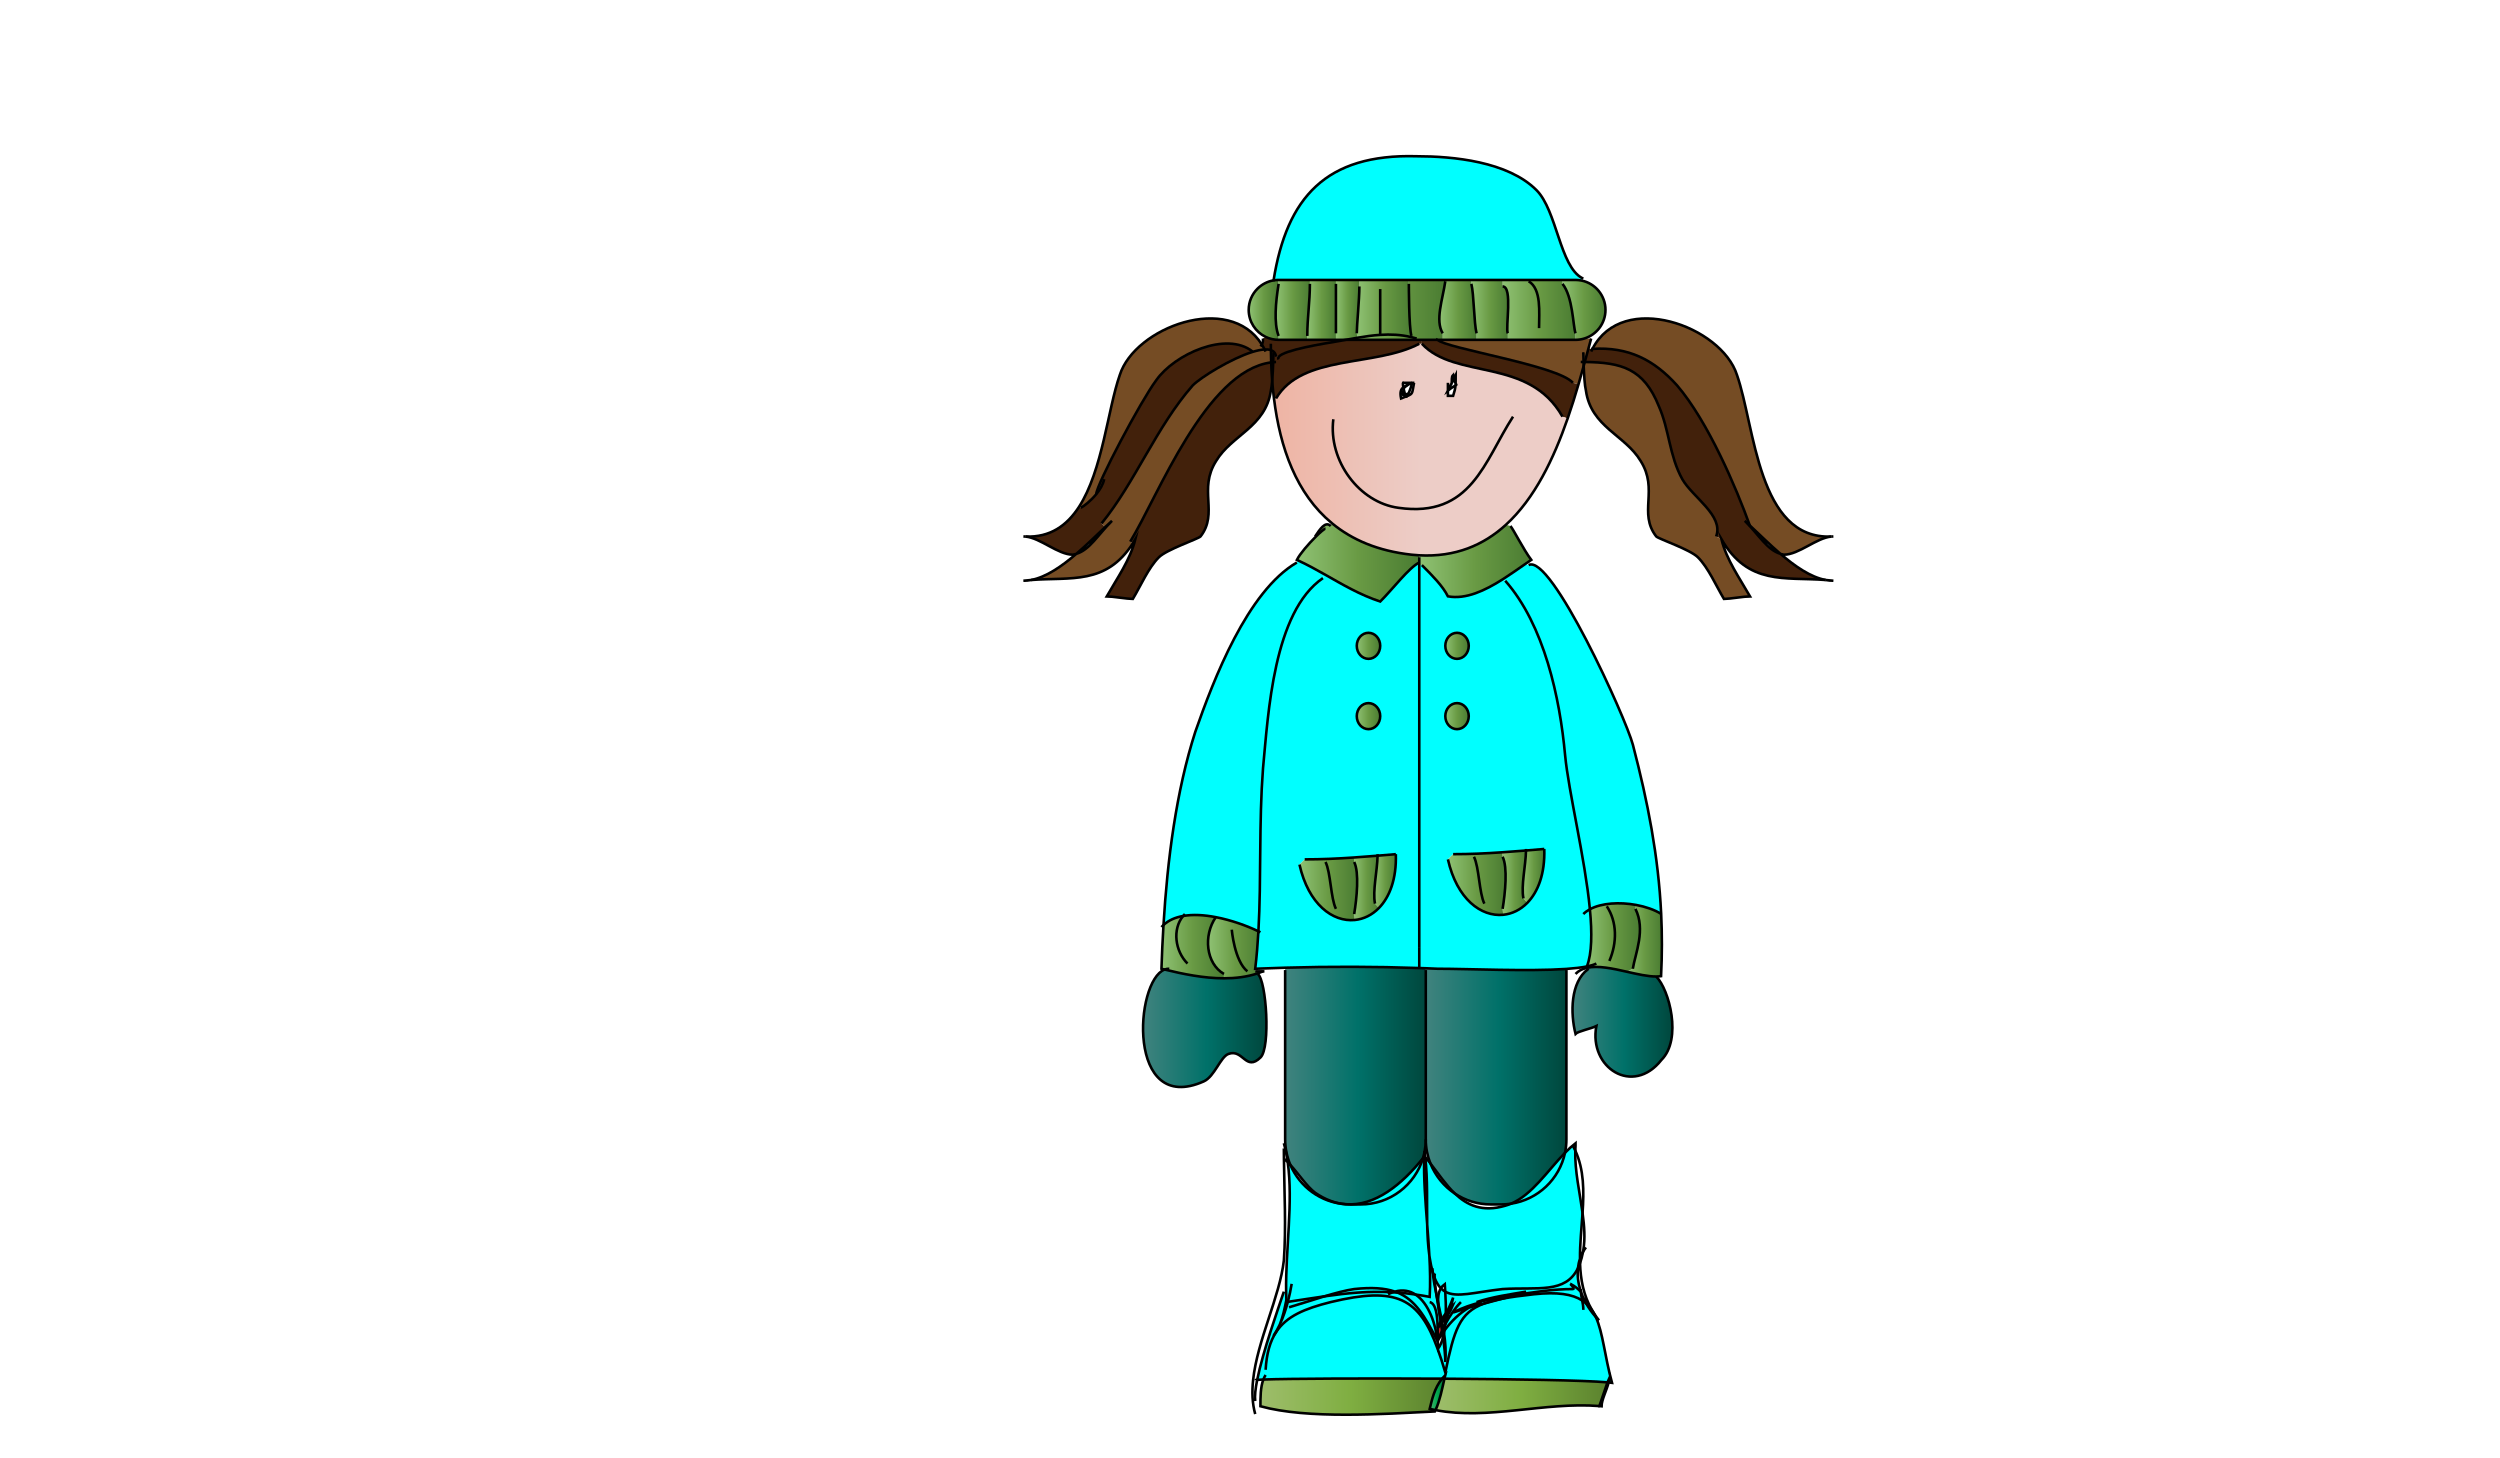 <?xml version="1.0"?>
<!-- Generator: Adobe Illustrator 16.0.0, SVG Export Plug-In . SVG Version: 6.00 Build 0)  -->
<svg
    xmlns="http://www.w3.org/2000/svg"
    xmlns:xlink="http://www.w3.org/1999/xlink"
    xmlns:svg="http://www.w3.org/2000/svg"
    xmlns:inkscape="http://www.inkscape.org/namespaces/inkscape"
    xmlns:sodipodi="http://sodipodi.sourceforge.net/DTD/sodipodi-0.dtd"
    xmlns:ns1="http://sozi.baierouge.fr"
    xmlns:dc="http://purl.org/dc/elements/1.1/"
    xmlns:cc="http://web.resource.org/cc/"
    xmlns:rdf="http://www.w3.org/1999/02/22-rdf-syntax-ns#"
    version="1.1"
    id="Layer_1"
    x="0px"
    y="0px"
    viewBox="0 0 960 560"
    enable-background="new 0 0 960 560"
    xml:space="preserve"
  >
<g
    >
	<g
      >
		<path
          d="M-87,195.5c1.935,0,1.935-3,0-3S-88.935,195.5-87,195.5L-87,195.5z"
      />
	</g
    >
</g
  >
<g
    >
	<g
        id="XMLID_1_"
      >
		<g
        >
			<linearGradient
            id="SVGID_1_"
            gradientUnits="userSpaceOnUse"
            x1="553.96"
            y1="506.21"
            x2="555.18"
            y2="506.21"
          >
				<stop
              offset="0.011"
              style="stop-color:#F5E19A"
          />
				<stop
              offset="0.511"
              style="stop-color:#ECC91A"
          />
				<stop
              offset="1"
              style="stop-color:#BF9D17"
          />
			</linearGradient
        >
			<path
            fill="url(#SVGID_1_)"
            d="M555.18,504.77c-0.01,0.45-0.02,0.9-0.04,1.351c-0.37,0.5-0.76,1-1.18,1.53     C554.32,506.68,554.74,505.73,555.18,504.77z"
        />
			<path
            fill="#754C24"
            d="M667,144c6.94,19.82,7.98,63.22,36.24,62.04c-5.82,0.53-12.49,6.96-18.24,6.96     c-0.45-0.07-0.88-0.18-1.29-0.31c-4.26-3.66-8.28-7.68-11.8-10.94c-5.04-14.06-15.98-39.83-27.91-53.75     c-8.89-9.88-18.75-14.88-32.49-14.03C623.13,111.41,661.09,125.28,667,144z"
        />
			<path
            fill="#42210B"
            d="M611.51,133.97c13.74-0.85,23.601,4.15,32.49,14.03c11.93,13.92,22.87,39.69,27.91,53.75     c-0.65-0.62-1.29-1.2-1.91-1.75c5.55,5.55,8.54,11.11,13.71,12.69c5.55,4.77,11.53,8.93,17.36,10.03     C685.28,221.5,671.36,224.9,661,207l-2-1c3-8-9-15-13-22c-5-9-5-19-9-28c-5.79-14.48-14.37-16.84-28.45-16.99     c0.5-1.8,0.97-3.56,1.44-5.28L611,134C611.17,133.99,611.34,133.98,611.51,133.97z"
        />
			<path
            fill="#754C24"
            d="M672,229c-2,0-8,1-10,1c-3-5-6-12-10-16c-3-3-15-7-16-8c-7-9,1-18-6-29c-6-10-19-13-21-27     c-0.48-1.91-0.73-6.08-0.86-9.49c0.141-0.5,0.28-1,0.41-1.5c14.08,0.15,22.66,2.51,28.45,16.99c4,9,4,19,9,28c4,7,16,14,13,22     l2,1C663,215,668,222,672,229z"
        />
			<linearGradient
            id="SVGID_2_"
            gradientUnits="userSpaceOnUse"
            x1="603.848"
            y1="392.358"
            x2="642.202"
            y2="392.358"
          >
				<stop
              offset="0"
              style="stop-color:#41837E"
          />
				<stop
              offset="0.517"
              style="stop-color:#007169"
          />
				<stop
              offset="1"
              style="stop-color:#00473D"
          />
			</linearGradient
        >
			<path
            fill="url(#SVGID_2_)"
            d="M609.85,372.12l-0.39-0.49c4.26-0.93,9.83,0.29,15.22,1.51c4.09,0.931,8.09,1.851,11.32,1.841V375     c5,5,10,24,2,32c-11,14-28,3-25-13c-2,1-7,2-8,3C603.01,389.06,603,377.17,609.85,372.12z"
        />
			<linearGradient
            id="SVGID_3_"
            gradientUnits="userSpaceOnUse"
            x1="624.68"
            y1="361.235"
            x2="638.166"
            y2="361.235"
          >
				<stop
              offset="0"
              style="stop-color:#8FC274"
          />
				<stop
              offset="0.5"
              style="stop-color:#699A44"
          />
				<stop
              offset="1"
              style="stop-color:#4A7C32"
          />
			</linearGradient
        >
			<path
            fill="url(#SVGID_3_)"
            d="M637.89,350.93c0.37,7.761,0.38,15.69-0.04,23.92c-0.58,0.091-1.199,0.131-1.85,0.131     c-3.23,0.01-7.23-0.91-11.32-1.841L627,372c1-6,5-15,1-23l0.23-1.51C631.87,348.15,635.29,349.34,637.89,350.93z"
        />
			<path
            fill="#00FFFF"
            d="M637.89,350.93c-2.6-1.59-6.02-2.779-9.659-3.439c-6.28-1.15-13.2-0.771-17.711,1.67     c-1.88-19.69-8.18-45.061-9.52-59.16c-2-22-8-50-23-67l-1.03-0.5c3.04-1.93,5.96-4.01,8.66-5.88L587,217     c8.52-4.69,37.35,58.74,40.03,69C632.78,308.02,636.83,328.76,637.89,350.93z"
        />
			<linearGradient
            id="SVGID_4_"
            gradientUnits="userSpaceOnUse"
            x1="609.13"
            y1="360.004"
            x2="629.743"
            y2="360.004"
          >
				<stop
              offset="0"
              style="stop-color:#8FC274"
          />
				<stop
              offset="0.5"
              style="stop-color:#699A44"
          />
				<stop
              offset="1"
              style="stop-color:#4A7C32"
          />
			</linearGradient
        >
			<path
            fill="url(#SVGID_4_)"
            d="M609.37,371.12c1.939-5,2.02-12.87,1.149-21.96c4.511-2.44,11.431-2.82,17.711-1.67L628,349     c4,8,0,17-1,23l-2.32,1.14c-5.39-1.22-10.96-2.439-15.22-1.51c-0.11,0.021-0.22,0.05-0.33,0.08     C609.21,371.52,609.29,371.32,609.37,371.12z"
        />
			<path
            fill="#00FFFF"
            d="M607.57,499.39c0.54,0.341,1.04,0.721,1.51,1.13c1.02,1.82,2.26,3.57,3.7,5.181     c2.779,6.109,3.39,14.93,6.22,25.3c-0.36-0.05-0.79-0.1-1.28-0.14c0.181-0.67,0.28-1.301,0.28-1.86     c-0.18,0.37-0.44,1.02-0.73,1.82c-9-0.79-35.46-1.23-62.609-1.4c0.12-0.49,0.229-0.97,0.34-1.42v-1     c3.4-16.31,5.41-22.92,14.82-26.42c2.34-0.62,4.689-1.24,7.02-1.87c3.37-0.65,7.37-1.18,12.16-1.71     C598.08,496.03,603.79,496.95,607.57,499.39z"
        />
			<linearGradient
            id="SVGID_5_"
            gradientUnits="userSpaceOnUse"
            x1="551.24"
            y1="536.045"
            x2="617.269"
            y2="536.045"
          >
				<stop
              offset="0.011"
              style="stop-color:#9DBD6A"
          />
				<stop
              offset="0.5"
              style="stop-color:#7FAE41"
          />
				<stop
              offset="1"
              style="stop-color:#5B822E"
          />
			</linearGradient
        >
			<path
            fill="url(#SVGID_5_)"
            d="M617.27,530.82c-1.1,3.01-2.72,8.21-3.149,9.109c-20.95-1.66-42.771,5.46-62.88,1.551     c1.63-3.511,2.569-8.341,3.42-12.061C581.81,529.59,608.27,530.03,617.27,530.82z"
        />
			<linearGradient
            id="SVGID_6_"
            gradientUnits="userSpaceOnUse"
            x1="600"
            y1="119"
            x2="616.5"
            y2="119"
          >
				<stop
              offset="0"
              style="stop-color:#8FC274"
          />
				<stop
              offset="0.5"
              style="stop-color:#699A44"
          />
				<stop
              offset="1"
              style="stop-color:#4A7C32"
          />
			</linearGradient
        >
			<path
            fill="url(#SVGID_6_)"
            d="M607.36,107.74c5.22,1.09,9.14,5.72,9.14,11.26c0,5.16-3.4,9.53-8.08,10.98     c-1.08,0.34-2.229,0.52-3.42,0.52V128c-1-3-1-14-5-19v-1.5h5C605.81,107.5,606.6,107.58,607.36,107.74z"
        />
			<path
            fill="#754C24"
            d="M608.09,139.01c0.021,0.47,0.03,0.98,0.05,1.5c-0.64,2.32-1.31,4.69-2.01,7.1L604,147     c-5.69-6.64-49.13-13.27-51.92-16.5H554h13h12h26c1.19,0,2.34-0.18,3.42-0.52L611,130c-0.33,1.21-0.67,2.46-1.01,3.73     c-0.471,1.72-0.94,3.48-1.44,5.28C608.4,139.01,608.25,139,608.09,139.01z"
        />
			<path
            fill="#00FFFF"
            d="M585.99,326.59c-3.07,0.25-6.09,0.49-9.11,0.69C570.67,327.71,564.48,328,558,328l-2,2     c3.46,15.33,12.79,22.1,21.22,21.28c3.391-0.33,6.641-1.891,9.3-4.62c4.091-4.2,6.79-11.17,6.48-20.66     C590.63,326.2,588.3,326.4,585.99,326.59z M610.52,349.16c0.87,9.09,0.79,16.96-1.149,21.96c-2.13,0.42-4.82,0.729-7.9,0.95     C586.88,373.08,563.76,372,552,372c-1.49-0.06-2.99-0.13-4.48-0.19c-0.84-0.02-1.68-0.05-2.52-0.079c0-1.761,0-4.211,0-6.73     c0-0.33,0-0.67,0-1c0-48.68,0-98.29,0-147h1c4,4,8,8,10,12c6.93,1.26,14.25-2.24,20.97-6.5L578,223c15,17,21,45,23,67     C602.34,304.1,608.64,329.47,610.52,349.16z M564,248c0-2.76-2.01-5-4.5-5s-4.5,2.24-4.5,5s2.01,5,4.5,5S564,250.76,564,248z      M564,275c0-2.76-2.01-5-4.5-5s-4.5,2.24-4.5,5s2.01,5,4.5,5S564,277.76,564,275z"
        />
			<path
            fill="#00FFFF"
            d="M607.58,106.8l-0.22,0.94c-0.761-0.16-1.551-0.24-2.36-0.24h-5h-23h-12h-10h-14h-19h-9h-10h-12     c-0.05,0-0.1,0-0.15,0c-0.609,0.01-1.22,0.06-1.8,0.16C494.11,75.88,509.12,59,544,60c14,0,35,2,46,13     C597.88,80.88,598.97,102.32,607.58,106.8z"
        />
			<path
            fill="#00FFFF"
            d="M607.03,495.91c0.08,1.26,0.33,2.359,0.54,3.479c-3.78-2.439-9.49-3.359-18.57-2.39     c-4.79,0.53-8.79,1.06-12.16,1.71c1.51-0.41,3.021-0.83,4.51-1.26c7.62-1.33,15.32-2.45,22.65-2.45c0.95,0-0.81-1.8-0.99-1.99     C605,494,606,495,607,496v-0.19C607,495.85,607.02,495.88,607.03,495.91z"
        />
			<path
            fill="#00FFFF"
            d="M557.81,503.86c-1.04,1.489-1.989,3.09-2.85,4.699c0.021-0.189,0.04-0.38,0.06-0.569     c0.33-1.11,0.711-2.2,1.091-3.28c0.659-1.02,1.229-2.09,1.739-3.33c-0.31,0.29-0.609,0.58-0.899,0.88     c0.439-1.319,0.81-2.63,1.04-3.97c-0.62,1.83-1.48,3.63-2.311,5.42c-0.18,0.2-0.34,0.4-0.489,0.6c0.06-2.88-0.061-5.76-0.21-8.3     c4.39,2.471,11.229,0.19,22.02-1.01c13.49-0.84,24.13,1.87,28.94-8.04c-0.311,2.87,0.079,5.89,1.06,8.85V496c-1-1-2-2-3.99-2.99     c0.181,0.19,1.94,1.99,0.99,1.99c-7.33,0-15.03,1.12-22.65,2.45c1.57-0.46,3.131-0.94,4.65-1.45c-6,1-13,2-19,4     c4.67-0.78,9.49-1.71,14.35-2.55c-1.489,0.43-3,0.85-4.51,1.26c-2.72,0.53-5.04,1.13-7.02,1.87c-1.94,0.51-3.88,1.03-5.79,1.58     c1.59-0.93,3.25-1.67,4.97-2.16c-4,1-7,2-11,4L557.81,503.86z"
        />
			<path
            fill="#00FFFF"
            d="M550.14,488.41c-0.439-1.54-0.81-3.33-1.14-5.41c-0.04-0.29-0.09-0.58-0.13-0.87     c-0.21-3.96-0.521-7.96-0.83-11.95c-0.15-8.43,0.24-17.109-0.74-25.83c0.681,0.771,1.33,1.58,1.98,2.42     c1.89,4.75,5.2,8.78,9.41,11.57c4.699,4.5,10.54,7.24,19.31,4.66c0.76-0.21,1.5-0.47,2.22-0.78     c10.34-1.54,18.61-9.41,20.74-19.55c1.32-1.35,2.65-2.59,4.04-3.67v1c-0.05,0.6-0.08,1.21-0.09,1.83     c-0.23,7.72,1.71,16.04,2.79,23.96c-0.38,5.84-1.04,11.79-0.99,17.6c-0.4,1.15-0.65,2.351-0.77,3.57     c-4.811,9.91-15.45,7.2-28.94,8.04c-10.79,1.2-17.63,3.48-22.02,1.01c-0.061-1.029-0.12-2.01-0.181-2.91     c-0.63,0.46-1.12,1-1.5,1.601c-0.939-0.96-1.74-2.28-2.42-4.03C550.62,489.98,550.37,489.23,550.14,488.41z"
        />
			<path
            fill="#42210B"
            d="M604,147l2.13,0.61c-1.25,4.29-2.62,8.69-4.149,13.08L600,160c-13-23-41-14-54-28v-1.5h6.08     C554.87,133.73,598.31,140.36,604,147z"
        />
			<linearGradient
            id="SVGID_7_"
            gradientUnits="userSpaceOnUse"
            x1="577"
            y1="119"
            x2="605"
            y2="119"
          >
				<stop
              offset="0"
              style="stop-color:#8FC274"
          />
				<stop
              offset="0.5"
              style="stop-color:#699A44"
          />
				<stop
              offset="1"
              style="stop-color:#4A7C32"
          />
			</linearGradient
        >
			<path
            fill="url(#SVGID_7_)"
            d="M605,128v2.5h-26V128c-1-2,2-18-2-18v-2.5h23v1.5C604,114,604,125,605,128z"
        />
			<linearGradient
            id="SVGID_8_"
            gradientUnits="userSpaceOnUse"
            x1="489.22"
            y1="172.659"
            x2="601.981"
            y2="172.659"
          >
				<stop
              offset="0"
              style="stop-color:#EEB4A4"
          />
				<stop
              offset="0.5"
              style="stop-color:#EDCDC7"
          />
				<stop
              offset="1"
              style="stop-color:#EDCDC7"
          />
			</linearGradient
        >
			<path
            fill="url(#SVGID_8_)"
            d="M556,150c0,0.64,0,1.32,0,2h2c0.55-1.66,0.8-2.7,0.91-3.98c0.51-0.27,0.38-0.22,0.05-0.83     c0.04-0.85,0.04-1.85,0.04-3.19l-0.71,1.41c-0.1-0.4-0.2-0.86-0.29-1.41c-0.76,0.76-0.36,2.11-0.57,3.15L557,148L556,150z      M543,147h-0.81c-0.011-0.11-0.07-0.12-0.19,0h-1h-2c-0.38-0.38-0.33,0.56-0.11,1.76c-0.83,0.62-1.42,1.59-0.89,4.24     c0.75-0.3,1.36-0.53,1.87-0.73c0.05,0.08,0.09,0.07,0.11-0.04c0.01,0,0.029-0.01,0.039-0.02c0.04,0.2,0.16,0.12,0.33-0.13     C542.68,151.16,542.2,151,543,147z M600,160l1.98,0.69c-5.351,15.42-12.641,30.73-23.721,40.83     c-8.55,7.79-19.359,12.47-33.279,11.72c-0.98-0.06-1.971-0.14-2.98-0.24c-12.9-1.43-22.84-5.74-30.46-12.02     c-13.81-11.35-19.99-29.13-22.32-47.88L490,153c10-17,38-12,55-21h1C559,146,587,137,600,160z"
        />
			<linearGradient
            id="SVGID_9_"
            gradientUnits="userSpaceOnUse"
            x1="547.5"
            y1="417.154"
            x2="601.5"
            y2="417.154"
          >
				<stop
              offset="0"
              style="stop-color:#41837E"
          />
				<stop
              offset="0.517"
              style="stop-color:#007169"
          />
				<stop
              offset="1"
              style="stop-color:#00473D"
          />
			</linearGradient
        >
			<path
            fill="url(#SVGID_9_)"
            d="M601.5,372.5v65c0,1.77-0.18,3.5-0.54,5.17c-6.62,6.78-12.6,16.11-20.74,19.55     c-1.22,0.19-2.46,0.28-3.72,0.28h-4c-5.1,0-9.85-1.53-13.81-4.16c-3.53-3.37-6.41-7.74-9.41-11.57c-1.15-2.869-1.78-6-1.78-9.27     v-65l0.02-0.69c1.49,0.061,2.99,0.131,4.48,0.19c11.76,0,34.88,1.08,49.47,0.07L601.5,372.5z"
        />
			<path
            fill="#00FFFF"
            d="M600.96,442.67c-2.13,10.14-10.4,18.01-20.74,19.55C588.36,458.78,594.34,449.45,600.96,442.67z"
        />
			<linearGradient
            id="SVGID_10_"
            gradientUnits="userSpaceOnUse"
            x1="584.719"
            y1="336.33"
            x2="593.024"
            y2="336.33"
          >
				<stop
              offset="0"
              style="stop-color:#8FC274"
          />
				<stop
              offset="0.5"
              style="stop-color:#699A44"
          />
				<stop
              offset="1"
              style="stop-color:#4A7C32"
          />
			</linearGradient
        >
			<path
            fill="url(#SVGID_10_)"
            d="M593,326c0.31,9.49-2.39,16.46-6.48,20.66L585,345c-0.97-4.84,0.87-12.48,0.99-18.41     C588.3,326.4,590.63,326.2,593,326z"
        />
			<linearGradient
            id="SVGID_11_"
            gradientUnits="userSpaceOnUse"
            x1="576.88"
            y1="338.935"
            x2="586.519"
            y2="338.935"
          >
				<stop
              offset="0"
              style="stop-color:#8FC274"
          />
				<stop
              offset="0.5"
              style="stop-color:#699A44"
          />
				<stop
              offset="1"
              style="stop-color:#4A7C32"
          />
			</linearGradient
        >
			<path
            fill="url(#SVGID_11_)"
            d="M585,345l1.52,1.66c-2.659,2.729-5.909,4.29-9.3,4.62L577,349c1-6,2-16,0-20l-0.12-1.72     c3.021-0.2,6.04-0.44,9.11-0.69C585.87,332.52,584.03,340.16,585,345z"
        />
			<linearGradient
            id="SVGID_12_"
            gradientUnits="userSpaceOnUse"
            x1="544.981"
            y1="215.39"
            x2="588"
            y2="215.39"
          >
				<stop
              offset="0"
              style="stop-color:#8FC274"
          />
				<stop
              offset="0.5"
              style="stop-color:#699A44"
          />
				<stop
              offset="1"
              style="stop-color:#4A7C32"
          />
			</linearGradient
        >
			<path
            fill="url(#SVGID_12_)"
            d="M588,215c-0.77,0.51-1.56,1.05-2.37,1.62c-2.7,1.87-5.62,3.95-8.66,5.88     c-6.72,4.26-14.04,7.76-20.97,6.5c-2-4-6-8-10-12h-1c0-0.33,0-0.67,0-1c0-0.67,0-1.33,0-2l-0.02-0.76     c13.92,0.75,24.729-3.93,33.279-11.72L580,202C581,203,585,211,588,215z"
        />
			<linearGradient
            id="SVGID_13_"
            gradientUnits="userSpaceOnUse"
            x1="565"
            y1="119"
            x2="579.151"
            y2="119"
          >
				<stop
              offset="0"
              style="stop-color:#8FC274"
          />
				<stop
              offset="0.5"
              style="stop-color:#699A44"
          />
				<stop
              offset="1"
              style="stop-color:#4A7C32"
          />
			</linearGradient
        >
			<path
            fill="url(#SVGID_13_)"
            d="M579,128v2.5h-12V128c-1-4-1-15-2-19v-1.5h12v2.5C581,110,578,126,579,128z"
        />
			<linearGradient
            id="SVGID_14_"
            gradientUnits="userSpaceOnUse"
            x1="556"
            y1="339.313"
            x2="578.154"
            y2="339.313"
          >
				<stop
              offset="0"
              style="stop-color:#8FC274"
          />
				<stop
              offset="0.5"
              style="stop-color:#699A44"
          />
				<stop
              offset="1"
              style="stop-color:#4A7C32"
          />
			</linearGradient
        >
			<path
            fill="url(#SVGID_14_)"
            d="M577,349l0.22,2.28c-8.43,0.819-17.76-5.95-21.22-21.28l2-2c6.48,0,12.67-0.29,18.88-0.72     L577,329C579,333,578,343,577,349z"
        />
			<linearGradient
            id="SVGID_15_"
            gradientUnits="userSpaceOnUse"
            x1="552.701"
            y1="119"
            x2="567"
            y2="119"
          >
				<stop
              offset="0"
              style="stop-color:#8FC274"
          />
				<stop
              offset="0.5"
              style="stop-color:#699A44"
          />
				<stop
              offset="1"
              style="stop-color:#4A7C32"
          />
			</linearGradient
        >
			<path
            fill="url(#SVGID_15_)"
            d="M567,128v2.5h-13V128c-3-5,0-13,1-20v-0.5h10v1.5C566,113,566,124,567,128z"
        />
			<path
            fill="#00FFFF"
            d="M564.03,502.16c1.91-0.55,3.85-1.07,5.79-1.58c-9.41,3.5-11.42,10.11-14.82,26.42     c-0.98-3.3-1.94-6.31-2.94-9.02l0.171-0.061c0.829-1.18,1.449-2.68,1.899-4.38c0.51,3.68,0.87,7.04,0.87,9.46     c0.31-3.71,0.04-7.43-0.5-11.14c0.06-0.311,0.12-0.63,0.17-0.96C557.3,507.33,560.48,504.24,564.03,502.16z"
        />
			<linearGradient
            id="SVGID_16_"
            gradientUnits="userSpaceOnUse"
            x1="555"
            y1="248"
            x2="564"
            y2="248"
          >
				<stop
              offset="0"
              style="stop-color:#8FC274"
          />
				<stop
              offset="0.5"
              style="stop-color:#699A44"
          />
				<stop
              offset="1"
              style="stop-color:#4A7C32"
          />
			</linearGradient
        >
			<path
            fill="url(#SVGID_16_)"
            d="M559.5,243c2.49,0,4.5,2.24,4.5,5s-2.01,5-4.5,5s-4.5-2.24-4.5-5S557.01,243,559.5,243z"
        />
			<linearGradient
            id="SVGID_17_"
            gradientUnits="userSpaceOnUse"
            x1="555"
            y1="275"
            x2="564"
            y2="275"
          >
				<stop
              offset="0"
              style="stop-color:#8FC274"
          />
				<stop
              offset="0.5"
              style="stop-color:#699A44"
          />
				<stop
              offset="1"
              style="stop-color:#4A7C32"
          />
			</linearGradient
        >
			<path
            fill="url(#SVGID_17_)"
            d="M559.5,270c2.49,0,4.5,2.24,4.5,5s-2.01,5-4.5,5s-4.5-2.24-4.5-5S557.01,270,559.5,270z"
        />
			<path
            fill="#00FFFF"
            d="M564.03,502.16c-3.55,2.08-6.73,5.17-9.36,8.74c0.12-0.761,0.22-1.54,0.29-2.341     c0.86-1.609,1.81-3.21,2.85-4.699L558,504C559.97,503.34,561.99,502.74,564.03,502.16z"
        />
			<path
            fill="#EC008C"
            d="M557.99,498.29c-0.23,1.34-0.601,2.65-1.04,3.97c-0.45,0.471-0.88,0.95-1.271,1.45     C556.51,501.92,557.37,500.12,557.99,498.29z"
        />
			<path
            fill="#00FFFF"
            d="M554.98,496.01c0.149,2.54,0.27,5.42,0.21,8.3c-0.591,0.761-1.12,1.551-1.591,2.381     c-0.409-2.051-0.859-4.101-1.31-6.15c-0.17-2.21,0.02-4.25,1.01-5.84C553.82,495.24,554.37,495.67,554.98,496.01z"
        />
			<path
            fill="#00FFFF"
            d="M485.13,529.74c-1.04,0.04-1.84,0.08-2.37,0.13c2.17-10.84,7.95-27.01,10.24-33.87l0.87-0.01     c0.02,1.069,0.04,2.13,0.1,3.18c-0.649,3.23-1.31,6.45-2.51,9.4c-0.72,1.55-1.54,3.04-2.46,4.43c0.38-0.5,0.72-1.02,1.04-1.54     l0.02,0.01c3.98-6.04,10.881-8.95,20.94-11.47c25.45-6.14,33.96-1.5,41.06,17.98c1,2.71,1.96,5.72,2.94,9.02v1     c-0.46,0.46-0.88,0.93-1.26,1.41C524.5,529.24,494.66,529.38,485.13,529.74z"
        />
			<linearGradient
            id="SVGID_18_"
            gradientUnits="userSpaceOnUse"
            x1="516.731"
            y1="119"
            x2="555"
            y2="119"
          >
				<stop
              offset="0"
              style="stop-color:#8FC274"
          />
				<stop
              offset="0.5"
              style="stop-color:#699A44"
          />
				<stop
              offset="1"
              style="stop-color:#4A7C32"
          />
			</linearGradient
        >
			<path
            fill="url(#SVGID_18_)"
            d="M530,128.59c3.97-0.27,7.87-0.1,11.9,0.86L542,129c-1-3-1-20-1-20v-1.5h14v0.5c-1,7-4,15-1,20     v2.5h-1.92H546h-29.27c1.55-0.28,3.069-0.56,4.55-0.81C524.27,129.18,527.15,128.77,530,128.59z"
        />
			<linearGradient
            id="SVGID_19_"
            gradientUnits="userSpaceOnUse"
            x1="549"
            y1="535.445"
            x2="554.66"
            y2="535.445"
          >
				<stop
              offset="0"
              style="stop-color:#54AE6F"
          />
				<stop
              offset="0.489"
              style="stop-color:#00AA4F"
          />
				<stop
              offset="1"
              style="stop-color:#007736"
          />
			</linearGradient
        >
			<path
            fill="url(#SVGID_19_)"
            d="M553.74,529.41c0.31,0.01,0.609,0.01,0.92,0.01c-0.851,3.72-1.79,8.55-3.42,12.061     c-0.75-0.141-1.5-0.301-2.24-0.48C549.89,537.46,550.77,533.13,553.74,529.41z"
        />
			<path
            fill="#C1272D"
            d="M553.21,507.39c0.19,1.2,0.37,2.4,0.55,3.58c-0.609,1.28-1.16,2.54-1.64,3.75     c-0.021-1.529-0.021-3.21-0.061-4.87C552.39,509,552.77,508.18,553.21,507.39z"
        />
			<path
            fill="#00FFFF"
            d="M552.06,509.85c0.04,1.66,0.04,3.341,0.061,4.87c-0.05,0.101-0.08,0.19-0.12,0.28     c-0.64-6.45-3.37-14.57-8.46-17.9c1.77,0.24,3.59,0.54,5.46,0.9c0.28-5.1,0.17-10.44-0.13-15.87c0.04,0.29,0.09,0.58,0.13,0.87     c0.33,2.08,0.7,3.87,1.14,5.41c0.32,3.05,0.891,6.09,1.521,9.14c0.43,2.96,1,6.391,1.55,9.84     C552.77,508.18,552.39,509,552.06,509.85z"
        />
			<path
            fill="#00FFFF"
            d="M508.55,497.8c8.87-1.27,17.08-2.08,26.25-1.569c0.61,0.029,1.23,0.069,1.86,0.119     c6.62,2.74,10.41,8.801,15.34,18.65c0.04-0.07,0.08-0.13,0.12-0.2c0.01,1.15,0.04,2.21,0.11,3.12l-0.171,0.061     C544.96,498.5,536.45,493.86,511,500c-10.06,2.52-16.96,5.43-20.94,11.47l-0.02-0.01c0.55-0.93,1.02-1.89,1.42-2.89     c1.31-2.79,2.3-5.771,3.06-8.65C499.5,499.17,504.11,498.43,508.55,497.8z"
        />
			<linearGradient
            id="SVGID_20_"
            gradientUnits="userSpaceOnUse"
            x1="484"
            y1="536.294"
            x2="553.74"
            y2="536.294"
          >
				<stop
              offset="0.011"
              style="stop-color:#9DBD6A"
          />
				<stop
              offset="0.5"
              style="stop-color:#7FAE41"
          />
				<stop
              offset="1"
              style="stop-color:#5B822E"
          />
			</linearGradient
        >
			<path
            fill="url(#SVGID_20_)"
            d="M551.24,541.48c-0.07,0.18-0.16,0.35-0.24,0.52c-20,1-49,3-67-2c0-3.3,0-7.29,1.13-10.26     c9.53-0.36,39.37-0.5,68.61-0.33c-2.971,3.72-3.851,8.05-4.74,11.59C549.74,541.18,550.49,541.34,551.24,541.48z"
        />
			<path
            fill="#00FFFF"
            d="M493.97,499.17c-0.06-1.05-0.08-2.11-0.1-3.18c-0.22-16.36,2.75-34.3,0.62-49.7     c0.34,0.33,0.68,0.68,1.02,1.05c3.601,8.41,11.681,14.44,21.23,15.09c0.58,0.051,1.17,0.07,1.76,0.07h4     c11.31,0,20.86-7.5,23.95-17.8c0.149-0.19,0.3-0.38,0.46-0.58c-0.29,8.11,0.43,17.04,1.13,26.06     c0.08,4.051,0.29,8.051,0.83,11.95c0.3,5.43,0.41,10.771,0.13,15.87c-1.87-0.36-3.69-0.66-5.46-0.9     c-2.18-1.449-4.81-1.989-7.9-1.13c-3.97-1.38-8.93-1.68-15.64-0.97c-3.23,0.46-7.3,1.56-11.45,2.8     c-4.439,0.63-9.05,1.37-14.03,2.12c-0.17,0.03-0.34,0.05-0.52,0.08C493.99,499.72,493.97,499.45,493.97,499.17z"
        />
			<linearGradient
            id="SVGID_21_"
            gradientUnits="userSpaceOnUse"
            x1="493.47"
            y1="416.866"
            x2="547.519"
            y2="416.866"
          >
				<stop
              offset="0"
              style="stop-color:#41837E"
          />
				<stop
              offset="0.517"
              style="stop-color:#007169"
          />
				<stop
              offset="1"
              style="stop-color:#00473D"
          />
			</linearGradient
        >
			<path
            fill="url(#SVGID_21_)"
            d="M545,371.73c0.84,0.029,1.68,0.06,2.52,0.079l-0.02,0.69v65c0,1.63-0.16,3.22-0.46,4.77     c-0.01-0.09-0.03-0.18-0.04-0.27c-0.01,0.21-0.02,0.42-0.03,0.63c-0.14,0.7-0.319,1.39-0.52,2.07     c-8.181,10.2-18.47,18.6-29.71,17.72c-3.82-0.3-7.75-1.67-11.74-4.42c-3.16-2.37-6.32-7.24-9.49-10.66     c-1.29-3.02-2.01-6.35-2.01-9.84v-65l-0.03-0.9C510.97,371.09,528.01,371.14,545,371.73z"
        />
			<path
            fill="#42210B"
            d="M488.91,139.07c-0.26,0.02-0.521,0.05-0.78,0.09c-0.06-1.58-0.1-3.15-0.11-4.71     c1.12,0.39,1.83,1.2,1.98,2.55l1.05,0.02c1.94-2.65,17.61-5.13,22.95-6.02c0.93-0.17,1.84-0.34,2.73-0.5H546v1.5h-1     c-17,9-45,4-55,21l-0.78,0.1h-0.01c-0.28-2.28-0.51-4.58-0.69-6.88C488.72,143.92,488.84,141.21,488.91,139.07z"
        />
			<path
            fill="#00FFFF"
            d="M528.99,328.59c-3.07,0.25-6.09,0.49-9.11,0.69C513.67,329.71,507.48,330,501,330l-2,2     c3.46,15.33,12.79,22.1,21.22,21.28c3.391-0.33,6.641-1.891,9.3-4.62c4.091-4.2,6.79-11.17,6.48-20.66     C533.63,328.2,531.3,328.4,528.99,328.59z M483.23,357.63c1.149-20.52,0.149-41.58,1.77-62.63c2-21,4-60,23-73l0.78-1.37     c6.729,3.81,13.319,7.74,21.22,10.37c5-5,11-13,15-15c0,0.33,0,0.67,0,1c0,48.71,0,98.32,0,147c0,0.33,0,0.67,0,1     c0,2.52,0,4.97,0,6.73c-16.99-0.591-34.03-0.641-51.53-0.131c-3.8,0.11-7.62,0.24-11.47,0.4     C482.57,367.24,482.96,362.45,483.23,357.63z M530,248c0-2.76-2.01-5-4.5-5s-4.5,2.24-4.5,5s2.01,5,4.5,5S530,250.76,530,248z      M530,275c0-2.76-2.01-5-4.5-5s-4.5,2.24-4.5,5s2.01,5,4.5,5S530,277.76,530,275z"
        />
			<linearGradient
            id="SVGID_22_"
            gradientUnits="userSpaceOnUse"
            x1="498"
            y1="215.99"
            x2="545"
            y2="215.99"
          >
				<stop
              offset="0"
              style="stop-color:#8FC274"
          />
				<stop
              offset="0.5"
              style="stop-color:#699A44"
          />
				<stop
              offset="1"
              style="stop-color:#4A7C32"
          />
			</linearGradient
        >
			<path
            fill="url(#SVGID_22_)"
            d="M510.83,201.84l0.71-0.86c7.62,6.28,17.56,10.59,30.46,12.02c1.01,0.1,2,0.18,2.98,0.24L545,214     c0,0.67,0,1.33,0,2c-4,2-10,10-15,15c-7.9-2.63-14.49-6.56-21.22-10.37c-3.37-1.91-6.771-3.78-10.391-5.45     c-0.13-0.06-0.26-0.12-0.39-0.18c1.19-2.38,4.49-6.16,7.19-8.84L505,206C506.94,203.08,508.89,200.17,510.83,201.84z"
        />
			<path
            fill="#00FFFF"
            d="M543.54,497.1c5.09,3.33,7.82,11.45,8.46,17.9c-4.93-9.85-8.72-15.91-15.34-18.65     C538.88,496.51,541.17,496.76,543.54,497.1z"
        />
			<linearGradient
            id="SVGID_23_"
            gradientUnits="userSpaceOnUse"
            x1="521"
            y1="118.595"
            x2="542"
            y2="118.595"
          >
				<stop
              offset="0"
              style="stop-color:#8FC274"
          />
				<stop
              offset="0.5"
              style="stop-color:#699A44"
          />
				<stop
              offset="1"
              style="stop-color:#4A7C32"
          />
			</linearGradient
        >
			<path
            fill="url(#SVGID_23_)"
            d="M530,128.59c-2.85,0.18-5.73,0.59-8.72,1.1L521,128c0-3,1-13,1-18v-2.5h19v1.5c0,0,0,17,1,20     l-0.1,0.45C537.87,128.49,533.97,128.32,530,128.59z"
        />
			<path
            fill="#00FFFF"
            d="M546.45,444.7c-3.09,10.3-12.641,17.8-23.95,17.8h-4c-0.59,0-1.18-0.02-1.76-0.07v-0.01     C527.98,463.3,538.27,454.9,546.45,444.7z"
        />
			<linearGradient
            id="SVGID_24_"
            gradientUnits="userSpaceOnUse"
            x1="527.719"
            y1="338.33"
            x2="536.024"
            y2="338.33"
          >
				<stop
              offset="0"
              style="stop-color:#8FC274"
          />
				<stop
              offset="0.5"
              style="stop-color:#699A44"
          />
				<stop
              offset="1"
              style="stop-color:#4A7C32"
          />
			</linearGradient
        >
			<path
            fill="url(#SVGID_24_)"
            d="M536,328c0.31,9.49-2.39,16.46-6.48,20.66L528,347c-0.97-4.84,0.87-12.48,0.99-18.41     C531.3,328.4,533.63,328.2,536,328z"
        />
			<path
            fill="#00FFFF"
            d="M535.64,495.97c-0.27,0.07-0.55,0.16-0.84,0.261c-9.17-0.511-17.38,0.3-26.25,1.569     c4.15-1.24,8.22-2.34,11.45-2.8C526.71,494.29,531.67,494.59,535.64,495.97z"
        />
			<linearGradient
            id="SVGID_25_"
            gradientUnits="userSpaceOnUse"
            x1="519.88"
            y1="340.935"
            x2="529.519"
            y2="340.935"
          >
				<stop
              offset="0"
              style="stop-color:#8FC274"
          />
				<stop
              offset="0.5"
              style="stop-color:#699A44"
          />
				<stop
              offset="1"
              style="stop-color:#4A7C32"
          />
			</linearGradient
        >
			<path
            fill="url(#SVGID_25_)"
            d="M528,347l1.52,1.66c-2.659,2.729-5.909,4.29-9.3,4.62L520,351c1-6,2-16,0-20l-0.12-1.72     c3.021-0.2,6.04-0.44,9.11-0.69C528.87,334.52,527.03,342.16,528,347z"
        />
			<linearGradient
            id="SVGID_26_"
            gradientUnits="userSpaceOnUse"
            x1="521"
            y1="248"
            x2="530"
            y2="248"
          >
				<stop
              offset="0"
              style="stop-color:#8FC274"
          />
				<stop
              offset="0.5"
              style="stop-color:#699A44"
          />
				<stop
              offset="1"
              style="stop-color:#4A7C32"
          />
			</linearGradient
        >
			<path
            fill="url(#SVGID_26_)"
            d="M525.5,243c2.49,0,4.5,2.24,4.5,5s-2.01,5-4.5,5s-4.5-2.24-4.5-5S523.01,243,525.5,243z"
        />
			<linearGradient
            id="SVGID_27_"
            gradientUnits="userSpaceOnUse"
            x1="521"
            y1="275"
            x2="530"
            y2="275"
          >
				<stop
              offset="0"
              style="stop-color:#8FC274"
          />
				<stop
              offset="0.5"
              style="stop-color:#699A44"
          />
				<stop
              offset="1"
              style="stop-color:#4A7C32"
          />
			</linearGradient
        >
			<path
            fill="url(#SVGID_27_)"
            d="M525.5,270c2.49,0,4.5,2.24,4.5,5s-2.01,5-4.5,5s-4.5-2.24-4.5-5S523.01,270,525.5,270z"
        />
			<linearGradient
            id="SVGID_28_"
            gradientUnits="userSpaceOnUse"
            x1="513"
            y1="119"
            x2="522"
            y2="119"
          >
				<stop
              offset="0"
              style="stop-color:#8FC274"
          />
				<stop
              offset="0.5"
              style="stop-color:#699A44"
          />
				<stop
              offset="1"
              style="stop-color:#4A7C32"
          />
			</linearGradient
        >
			<path
            fill="url(#SVGID_28_)"
            d="M522,107.5v2.5c0,5-1,15-1,18l0.28,1.69c-1.48,0.25-3,0.53-4.55,0.81H513V128c0-4,0-13,0-19v-1.5     H522z"
        />
			<linearGradient
            id="SVGID_29_"
            gradientUnits="userSpaceOnUse"
            x1="499"
            y1="341.313"
            x2="521.154"
            y2="341.313"
          >
				<stop
              offset="0"
              style="stop-color:#8FC274"
          />
				<stop
              offset="0.5"
              style="stop-color:#699A44"
          />
				<stop
              offset="1"
              style="stop-color:#4A7C32"
          />
			</linearGradient
        >
			<path
            fill="url(#SVGID_29_)"
            d="M520,351l0.22,2.28c-8.43,0.819-17.76-5.95-21.22-21.28l2-2c6.48,0,12.67-0.29,18.88-0.72     L520,331C522,335,521,345,520,351z"
        />
			<path
            fill="#42210B"
            d="M488.02,134.45c-0.67-0.22-1.479-0.3-2.409-0.25c-0.33-0.67-0.69-1.3-1.061-1.9     c0.45-0.77,0.45-1.53,0.45-2.3l1.01-0.64c1.5,0.73,3.181,1.14,4.96,1.14c0.011,0,0.021,0,0.03,0h11h11h3.73     c-0.891,0.16-1.801,0.33-2.73,0.5c-5.34,0.89-21.01,3.37-22.95,6.02L490,137C489.85,135.65,489.14,134.84,488.02,134.45z"
        />
			<linearGradient
            id="SVGID_30_"
            gradientUnits="userSpaceOnUse"
            x1="502"
            y1="119"
            x2="513"
            y2="119"
          >
				<stop
              offset="0"
              style="stop-color:#8FC274"
          />
				<stop
              offset="0.5"
              style="stop-color:#699A44"
          />
				<stop
              offset="1"
              style="stop-color:#4A7C32"
          />
			</linearGradient
        >
			<path
            fill="url(#SVGID_30_)"
            d="M513,128v2.5h-11V129c0-7,1-13,1-20v-1.5h10v1.5C513,115,513,124,513,128z"
        />
			<path
            fill="#00FFFF"
            d="M466.87,352.19c-4.34-0.841-8.72-1.131-12.54-0.45c-2.94,0.51-5.54,1.6-7.55,3.47     c1.52-25.17,4.87-51.35,12.22-74.21c7-20,20-54,39-65l0.39-0.82c3.62,1.67,7.021,3.54,10.391,5.45L508,222c-19,13-21,52-23,73     c-1.62,21.05-0.62,42.11-1.77,62.63C478.88,355.54,472.9,353.34,466.87,352.19z"
        />
			<linearGradient
            id="SVGID_31_"
            gradientUnits="userSpaceOnUse"
            x1="489.844"
            y1="119"
            x2="503"
            y2="119"
          >
				<stop
              offset="0"
              style="stop-color:#8FC274"
          />
				<stop
              offset="0.5"
              style="stop-color:#699A44"
          />
				<stop
              offset="1"
              style="stop-color:#4A7C32"
          />
			</linearGradient
        >
			<path
            fill="url(#SVGID_31_)"
            d="M490.89,109.66l-0.04-2.16c0.051,0,0.101,0,0.15,0h12v1.5c0,7-1,13-1,20v1.5h-11     c-0.01,0-0.02,0-0.03,0L491,129C489.07,124.18,489.93,115.64,490.89,109.66z"
        />
			<linearGradient
            id="SVGID_32_"
            gradientUnits="userSpaceOnUse"
            x1="479.5"
            y1="119"
            x2="491"
            y2="119"
          >
				<stop
              offset="0"
              style="stop-color:#8FC274"
          />
				<stop
              offset="0.5"
              style="stop-color:#699A44"
          />
				<stop
              offset="1"
              style="stop-color:#4A7C32"
          />
			</linearGradient
        >
			<path
            fill="url(#SVGID_32_)"
            d="M489.05,107.66c0.58-0.1,1.19-0.15,1.8-0.16l0.04,2.16c-0.96,5.98-1.819,14.52,0.11,19.34     l-0.03,1.5c-1.779,0-3.46-0.41-4.96-1.14c-3.85-1.85-6.51-5.8-6.51-10.36c0-3.18,1.29-6.05,3.37-8.13     C484.51,109.23,486.65,108.07,489.05,107.66z"
        />
			<path
            fill="#42210B"
            d="M488.13,139.16c0.08,2.35,0.21,4.71,0.39,7.06c-0.13,1.54-0.3,2.9-0.52,3.78c-2,14-15,17-21,27     c-7,11,1,20-6,29c-1,1-13,5-16,8c-4,4-7,11-10,16c-2,0-8-1-10-1c4-7,9-14,11-22c-0.33,0.57-0.66,1.11-0.99,1.63L434,208     C444.73,190.43,463.09,142.4,488.13,139.16z"
        />
			<path
            fill="#754C24"
            d="M485.61,134.2c0.93-0.05,1.739,0.03,2.409,0.25c0.011,1.56,0.051,3.13,0.11,4.71     c-25.04,3.24-43.4,51.27-54.13,68.84l1.01,0.63c-10.25,16.06-23.78,12.91-39.08,14.09c5.83-1.1,11.81-5.26,17.36-10.03     c5.17-1.58,8.16-7.14,13.71-12.69c-0.84,0.75-1.72,1.56-2.63,2.42L423,201c13-16,21-37,35-53c3.16-3.16,14.7-10.31,23.02-12.88     C482.72,134.6,484.28,134.26,485.61,134.2z"
        />
			<linearGradient
            id="SVGID_33_"
            gradientUnits="userSpaceOnUse"
            x1="463.875"
            y1="363.93"
            x2="485"
            y2="363.93"
          >
				<stop
              offset="0"
              style="stop-color:#8FC274"
          />
				<stop
              offset="0.5"
              style="stop-color:#699A44"
          />
				<stop
              offset="1"
              style="stop-color:#4A7C32"
          />
			</linearGradient
        >
			<path
            fill="url(#SVGID_33_)"
            d="M482,373c0.57,0,2.15,0,3,0c-0.68,0.28-1.37,0.54-2.07,0.78c-4.1,1.359-8.49,1.899-12.95,1.89     L470,374c-6.94-3.96-7.98-14.81-3.13-21.81c6.03,1.149,12.01,3.35,16.36,5.439c-0.271,4.82-0.66,9.61-1.23,14.37V373z"
        />
			<path
            fill="#754C24"
            d="M484.55,132.3c0.37,0.6,0.73,1.23,1.061,1.9c-1.33,0.06-2.891,0.4-4.591,0.92L481,135c-10-8-30,1-37,11     c-5.84,7.78-23.04,40.19-23.04,43.77c-2.14,2.6-4.76,4.63-5.96,5.23l-0.67-0.35c9.06-14.01,11.07-37.51,15.67-50.65     C435.76,125.76,471.93,112.13,484.55,132.3z"
        />
			<linearGradient
            id="SVGID_34_"
            gradientUnits="userSpaceOnUse"
            x1="438.933"
            y1="394.857"
            x2="486.31"
            y2="394.857"
          >
				<stop
              offset="0"
              style="stop-color:#41837E"
          />
				<stop
              offset="0.517"
              style="stop-color:#007169"
          />
				<stop
              offset="1"
              style="stop-color:#00473D"
          />
			</linearGradient
        >
			<path
            fill="url(#SVGID_34_)"
            d="M483,374c3.32,2.64,4.92,28.23,1.05,32.05c-5.69,5.601-6.69-3.41-12.32-1.34     c-3.1,1.13-5.34,8.71-9.51,10.56c-29.66,13.181-26.55-38.539-15.01-42.97c7.04,1.73,15.02,3.36,22.77,3.37     c4.46,0.01,8.85-0.53,12.95-1.89L483,374z"
        />
			<path
            fill="#42210B"
            d="M420.96,189.77c0-3.58,17.2-35.99,23.04-43.77c7-10,27-19,37-11l0.02,0.12     C472.7,137.69,461.16,144.84,458,148c-14,16-22,37-35,53l1.37,1.42c-3.34,3.14-7.11,6.86-11.08,10.27     c-0.41,0.13-0.84,0.24-1.29,0.31c-5.75,0-12.42-6.43-18.24-6.96c9.53,0.4,15.96-4.27,20.57-11.39L415,195     C416.2,194.4,418.82,192.37,420.96,189.77z"
        />
			<linearGradient
            id="SVGID_35_"
            gradientUnits="userSpaceOnUse"
            x1="446"
            y1="363.516"
            x2="470"
            y2="363.516"
          >
				<stop
              offset="0"
              style="stop-color:#8FC274"
          />
				<stop
              offset="0.5"
              style="stop-color:#699A44"
          />
				<stop
              offset="1"
              style="stop-color:#4A7C32"
          />
			</linearGradient
        >
			<path
            fill="url(#SVGID_35_)"
            d="M447.21,372.3c-0.41-0.1-0.81-0.2-1.21-0.3c0.18-5.51,0.43-11.12,0.78-16.79     c2.01-1.87,4.61-2.96,7.55-3.47c3.82-0.681,8.2-0.391,12.54,0.45c-4.85,7-3.81,17.85,3.13,21.81l-0.02,1.67     C462.23,375.66,454.25,374.03,447.21,372.3z"
        />
		</g
      >
		<g
        >
			<path
            fill="none"
            stroke="#000000"
            stroke-miterlimit="10"
            d="M488,132c0,0.81,0,1.63,0.02,2.45c0.011,1.56,0.051,3.13,0.11,4.71     c0.08,2.35,0.21,4.71,0.39,7.06c0.181,2.3,0.41,4.6,0.69,6.88h0.01c2.33,18.75,8.511,36.53,22.32,47.88     c7.62,6.28,17.56,10.59,30.46,12.02c1.01,0.1,2,0.18,2.98,0.24c13.92,0.75,24.729-3.93,33.279-11.72     c11.08-10.1,18.37-25.41,23.721-40.83c1.529-4.39,2.899-8.79,4.149-13.08c0.7-2.41,1.37-4.78,2.01-7.1c0.141-0.5,0.28-1,0.41-1.5     c0.5-1.8,0.97-3.56,1.44-5.28c0.34-1.27,0.68-2.52,1.01-3.73"
        />
			<path
            fill="none"
            stroke="#000000"
            stroke-miterlimit="10"
            d="M543.13,147H543h-0.81H542h-1h-2c-0.38-0.38-0.33,0.56-0.11,1.76     c0.03,0.15,0.061,0.31,0.091,0.46c0.17,0.84,0.399,1.72,0.59,2.33c0.12,0.35,0.22,0.61,0.3,0.72c0.05,0.08,0.09,0.07,0.11-0.04     c0.01-0.05,0.02-0.13,0.02-0.23c0,0.09,0.01,0.16,0.02,0.21c0.04,0.2,0.16,0.12,0.33-0.13c0.15-0.22,0.341-0.59,0.54-1.03     c0.641-1.42,1.37-3.59,1.301-4.05c-0.011-0.11-0.07-0.12-0.19,0c0,0-2.42,1.21-3.02,2.22c-0.181,0.29-0.2,0.56,0.02,0.78     c-1.14,1.71-0.33,1.8,0.57,1.55c0.529-0.14,1.09-0.39,1.319-0.5c0.07-0.03,0.11-0.05,0.11-0.05"
        />
			<path
            fill="none"
            stroke="#000000"
            stroke-miterlimit="10"
            d="M541,147c-0.47,0.94-1.38,1.22-2.11,1.76     c-0.83,0.62-1.42,1.59-0.89,4.24c0.75-0.3,1.36-0.53,1.87-0.73c0.04-0.01,0.07-0.03,0.11-0.04c0.01,0,0.029-0.01,0.039-0.02     c0.12-0.04,0.23-0.08,0.33-0.13c2.33-0.92,1.851-1.08,2.65-5.08"
        />
			<path
            fill="none"
            stroke="#000000"
            stroke-miterlimit="10"
            d="M556,147c0,0.66,0,1.76,0,3c0,0.64,0,1.32,0,2h2     c0.55-1.66,0.8-2.7,0.91-3.98c0.03-0.26,0.04-0.54,0.05-0.83c0.04-0.85,0.04-1.85,0.04-3.19l-0.71,1.41l-0.86,1.74L557,148l-1,2     c1.6-1.28,2.48-1.74,2.91-1.98c0.51-0.27,0.38-0.22,0.05-0.83c-0.19-0.34-0.43-0.88-0.67-1.78c-0.1-0.4-0.2-0.86-0.29-1.41     c-0.76,0.76-0.36,2.11-0.57,3.15c-0.069,0.32-0.189,0.61-0.43,0.85"
        />
			<path
            fill="none"
            stroke="#000000"
            stroke-miterlimit="10"
            d="M512,161c-2,16,10,32,25,34c28,4,33-18,44-35"
        />
			<path
            fill="none"
            stroke="#000000"
            stroke-miterlimit="10"
            d="M607.36,107.74c5.22,1.09,9.14,5.72,9.14,11.26     c0,5.16-3.4,9.53-8.08,10.98c-1.08,0.34-2.229,0.52-3.42,0.52h-26h-12h-13h-1.92H546h-29.27H513h-11h-11c-0.01,0-0.02,0-0.03,0     c-1.779,0-3.46-0.41-4.96-1.14c-3.85-1.85-6.51-5.8-6.51-10.36c0-3.18,1.29-6.05,3.37-8.13c1.64-1.64,3.78-2.8,6.18-3.21     c0.58-0.1,1.19-0.15,1.8-0.16c0.051,0,0.101,0,0.15,0h12h10h9h19h14h10h12h23h5C605.81,107.5,606.6,107.58,607.36,107.74z"
        />
			<path
            fill="none"
            stroke="#000000"
            stroke-miterlimit="10"
            d="M489,108c0.02-0.11,0.04-0.23,0.05-0.34     C494.11,75.88,509.12,59,544,60c14,0,35,2,46,13c7.88,7.88,8.97,29.32,17.58,33.8c0.14,0.07,0.28,0.14,0.42,0.2"
        />
			<path
            fill="none"
            stroke="#000000"
            stroke-miterlimit="10"
            d="M491,109c-0.04,0.22-0.07,0.44-0.11,0.66     c-0.96,5.98-1.819,14.52,0.11,19.34"
        />
			<path
            fill="none"
            stroke="#000000"
            stroke-miterlimit="10"
            d="M503,109c0,7-1,13-1,20"
        />
			<path
            fill="none"
            stroke="#000000"
            stroke-miterlimit="10"
            d="M513,109c0,6,0,15,0,19"
        />
			<path
            fill="none"
            stroke="#000000"
            stroke-miterlimit="10"
            d="M522,110c0,5-1,15-1,18"
        />
			<path
            fill="none"
            stroke="#000000"
            stroke-miterlimit="10"
            d="M530,111c0,4.79,0,14.18,0,17.59c0,0.15,0,0.29,0,0.41"
        />
			<path
            fill="none"
            stroke="#000000"
            stroke-miterlimit="10"
            d="M541,109c0,0,0,17,1,20"
        />
			<path
            fill="none"
            stroke="#000000"
            stroke-miterlimit="10"
            d="M555,108c-1,7-4,15-1,20"
        />
			<path
            fill="none"
            stroke="#000000"
            stroke-miterlimit="10"
            d="M565,109c1,4,1,15,2,19"
        />
			<path
            fill="none"
            stroke="#000000"
            stroke-miterlimit="10"
            d="M577,110c4,0,1,16,2,18"
        />
			<path
            fill="none"
            stroke="#000000"
            stroke-miterlimit="10"
            d="M587,108c5,3,4,12,4,18"
        />
			<path
            fill="none"
            stroke="#000000"
            stroke-miterlimit="10"
            d="M600,109c4,5,4,16,5,19"
        />
			<path
            fill="none"
            stroke="#000000"
            stroke-miterlimit="10"
            d="M545,132c-17,9-45,4-55,21"
        />
			<path
            fill="none"
            stroke="#000000"
            stroke-miterlimit="10"
            d="M546,132c13,14,41,5,54,28"
        />
			<path
            fill="none"
            stroke="#000000"
            stroke-miterlimit="10"
            d="M552,130c-0.1,0.16-0.07,0.32,0.08,0.5     c2.79,3.23,46.229,9.86,51.92,16.5"
        />
			<path
            fill="none"
            stroke="#000000"
            stroke-miterlimit="10"
            d="M544,130c-0.71-0.21-1.41-0.4-2.1-0.55     c-4.03-0.96-7.931-1.13-11.9-0.86c-2.85,0.18-5.73,0.59-8.72,1.1c-1.48,0.25-3,0.53-4.55,0.81c-0.891,0.16-1.801,0.33-2.73,0.5     c-5.34,0.89-21.01,3.37-22.95,6.02c-0.24,0.33-0.27,0.65-0.05,0.98"
        />
			<path
            fill="none"
            stroke="#000000"
            stroke-miterlimit="10"
            d="M395.93,222.72c15.3-1.18,28.83,1.97,39.08-14.09     c0.33-0.52,0.66-1.06,0.99-1.63c-2,8-7,15-11,22c2,0,8,1,10,1c3-5,6-12,10-16c3-3,15-7,16-8c7-9-1-18,6-29c6-10,19-13,21-27     c0.22-0.88,0.39-2.24,0.52-3.78c0.2-2.3,0.32-5.01,0.391-7.15c0.09-2.99,0.09-4.89,0.09-3.07"
        />
			<path
            fill="none"
            stroke="#000000"
            stroke-miterlimit="10"
            d="M395.93,222.72c-0.98,0.18-1.96,0.28-2.93,0.28     C393.98,222.88,394.96,222.79,395.93,222.72z"
        />
			<path
            fill="none"
            stroke="#000000"
            stroke-miterlimit="10"
            d="M393.76,206.04c5.82,0.53,12.49,6.96,18.24,6.96     c0.45-0.07,0.88-0.18,1.29-0.31c5.17-1.58,8.16-7.14,13.71-12.69c-0.84,0.75-1.72,1.56-2.63,2.42     c-3.34,3.14-7.11,6.86-11.08,10.27c-5.55,4.77-11.53,8.93-17.36,10.03"
        />
			<path
            fill="none"
            stroke="#000000"
            stroke-miterlimit="10"
            d="M393.76,206.04c-0.25-0.01-0.5-0.02-0.76-0.04     C393.25,206,393.5,206.01,393.76,206.04z"
        />
			<path
            fill="none"
            stroke="#000000"
            stroke-miterlimit="10"
            d="M486,135c-0.13-0.27-0.25-0.54-0.39-0.8     c-0.33-0.67-0.69-1.3-1.061-1.9c-12.62-20.17-48.79-6.54-54.55,11.7c-4.6,13.14-6.61,36.64-15.67,50.65     c-4.61,7.12-11.04,11.79-20.57,11.39"
        />
			<path
            fill="none"
            stroke="#000000"
            stroke-miterlimit="10"
            d="M701.07,222.72C685.28,221.5,671.36,224.9,661,207c2,8,7,15,11,22     c-2,0-8,1-10,1c-3-5-6-12-10-16c-3-3-15-7-16-8c-7-9,1-18-6-29c-6-10-19-13-21-27c-0.48-1.91-0.73-6.08-0.86-9.49     c-0.02-0.52-0.029-1.03-0.05-1.5C608,136.06,608,134.19,608,136"
        />
			<path
            fill="none"
            stroke="#000000"
            stroke-miterlimit="10"
            d="M701.07,222.72c0.979,0.18,1.96,0.28,2.93,0.28     C703.02,222.88,702.04,222.79,701.07,222.72z"
        />
			<path
            fill="none"
            stroke="#000000"
            stroke-miterlimit="10"
            d="M703.24,206.04c-5.82,0.53-12.49,6.96-18.24,6.96     c-0.45-0.07-0.88-0.18-1.29-0.31c-5.17-1.58-8.16-7.14-13.71-12.69c0.62,0.55,1.26,1.13,1.91,1.75     c3.52,3.26,7.54,7.28,11.8,10.94c5.55,4.77,11.53,8.93,17.36,10.03"
        />
			<path
            fill="none"
            stroke="#000000"
            stroke-miterlimit="10"
            d="M703.24,206.04c0.25-0.01,0.5-0.02,0.76-0.04     C703.75,206,703.5,206.01,703.24,206.04z"
        />
			<path
            fill="none"
            stroke="#000000"
            stroke-miterlimit="10"
            d="M611,135c0.16-0.35,0.33-0.69,0.51-1.03     c11.62-22.56,49.58-8.69,55.49,10.03c6.94,19.82,7.98,63.22,36.24,62.04"
        />
			<path
            fill="none"
            stroke="#000000"
            stroke-miterlimit="10"
            d="M490,137c-0.15-1.35-0.86-2.16-1.98-2.55     c-0.67-0.22-1.479-0.3-2.409-0.25c-1.33,0.06-2.891,0.4-4.591,0.92C472.7,137.69,461.16,144.84,458,148c-14,16-22,37-35,53"
        />
			<path
            fill="none"
            stroke="#000000"
            stroke-miterlimit="10"
            d="M490,139c-0.37,0.01-0.73,0.04-1.09,0.07     c-0.26,0.02-0.521,0.05-0.78,0.09c-25.04,3.24-43.4,51.27-54.13,68.84"
        />
			<path
            fill="none"
            stroke="#000000"
            stroke-miterlimit="10"
            d="M481,135c-10-8-30,1-37,11c-5.84,7.78-23.04,40.19-23.04,43.77     c0,0.1,0.01,0.18,0.04,0.23"
        />
			<path
            fill="none"
            stroke="#000000"
            stroke-miterlimit="10"
            d="M607,139c0.37,0,0.73,0,1.09,0.01c0.16-0.01,0.311,0,0.46,0     c14.08,0.15,22.66,2.51,28.45,16.99c4,9,4,19,9,28c4,7,16,14,13,22"
        />
			<path
            fill="none"
            stroke="#000000"
            stroke-miterlimit="10"
            d="M611,134c0.17-0.01,0.34-0.02,0.51-0.03     c13.74-0.85,23.601,4.15,32.49,14.03c11.93,13.92,22.87,39.69,27.91,53.75c0.03,0.08,0.06,0.17,0.09,0.25"
        />
			<path
            fill="none"
            stroke="#000000"
            stroke-miterlimit="10"
            d="M545,214c0,0.67,0,1.33,0,2c0,0.33,0,0.67,0,1     c0,48.71,0,98.32,0,147"
        />
			<path
            fill="none"
            stroke="#000000"
            stroke-miterlimit="10"
            d="M509,203c-0.41,0-1.97,1.32-3.81,3.16c-2.7,2.68-6,6.46-7.19,8.84     c0.13,0.06,0.26,0.12,0.39,0.18c3.62,1.67,7.021,3.54,10.391,5.45c6.729,3.81,13.319,7.74,21.22,10.37c5-5,11-13,15-15"
        />
			<path
            fill="none"
            stroke="#000000"
            stroke-miterlimit="10"
            d="M546,217c4,4,8,8,10,12c6.93,1.26,14.25-2.24,20.97-6.5     c3.04-1.93,5.96-4.01,8.66-5.88c0.811-0.57,1.601-1.11,2.37-1.62c-3-4-7-12-8-13"
        />
			<path
            fill="none"
            stroke="#000000"
            stroke-miterlimit="10"
            d="M508,222c-19,13-21,52-23,73c-1.62,21.05-0.62,42.11-1.77,62.63     c-0.271,4.82-0.66,9.61-1.23,14.37c3.85-0.16,7.67-0.29,11.47-0.4c17.5-0.51,34.54-0.46,51.53,0.131     c0.84,0.029,1.68,0.06,2.52,0.079c1.49,0.061,2.99,0.131,4.48,0.19c11.76,0,34.88,1.08,49.47,0.07     c3.08-0.221,5.771-0.53,7.9-0.95c1.52-0.311,2.75-0.68,3.63-1.12"
        />
			<path
            fill="none"
            stroke="#000000"
            stroke-miterlimit="10"
            d="M578,223c15,17,21,45,23,67c1.34,14.1,7.64,39.47,9.52,59.16     c0.87,9.09,0.79,16.96-1.149,21.96c-0.08,0.2-0.16,0.399-0.24,0.59c-0.04,0.1-0.09,0.2-0.13,0.29"
        />
			<path
            fill="none"
            stroke="#000000"
            stroke-miterlimit="10"
            d="M485.55,373c0,0-0.22,0-0.55,0c-0.85,0-2.43,0-3,0"
        />
			<path
            fill="none"
            stroke="#000000"
            stroke-miterlimit="10"
            d="M498,216c-19,11-32,45-39,65c-7.35,22.86-10.7,49.04-12.22,74.21     c-0.35,5.67-0.6,11.28-0.78,16.79c0.4,0.1,0.8,0.2,1.21,0.3c7.04,1.73,15.02,3.36,22.77,3.37c4.46,0.01,8.85-0.53,12.95-1.89     c0.7-0.24,1.391-0.5,2.07-0.78"
        />
			<path
            fill="none"
            stroke="#000000"
            stroke-miterlimit="10"
            d="M605,374c1.12-1.17,2.52-1.9,4.13-2.29     c0.11-0.03,0.22-0.06,0.33-0.08c4.26-0.93,9.83,0.29,15.22,1.51c4.09,0.931,8.09,1.851,11.32,1.841c0.65,0,1.27-0.04,1.85-0.131     c0.42-8.229,0.41-16.159,0.04-23.92c-1.06-22.17-5.109-42.91-10.859-64.93c-2.681-10.26-31.511-73.69-40.03-69"
        />
			<path
            fill="none"
            stroke="#000000"
            stroke-miterlimit="10"
            d="M545,364c0,0.33,0,0.67,0,1c0,2.52,0,4.97,0,6.73     c0,0.09,0,0.18,0,0.27"
        />
			<path
            fill="none"
            stroke="#000000"
            stroke-miterlimit="10"
            d="M601.5,372.5v65c0,1.77-0.18,3.5-0.54,5.17     c-2.13,10.14-10.4,18.01-20.74,19.55c-1.22,0.19-2.46,0.28-3.72,0.28h-4c-5.1,0-9.85-1.53-13.81-4.16     c-4.21-2.79-7.521-6.82-9.41-11.57c-1.15-2.869-1.78-6-1.78-9.27"
        />
			<path
            fill="none"
            stroke="#000000"
            stroke-miterlimit="10"
            d="M547.5,372.5v65c0,1.63-0.16,3.22-0.46,4.77     c-0.021,0.12-0.04,0.24-0.07,0.36c-0.14,0.7-0.319,1.39-0.52,2.07c-3.09,10.3-12.641,17.8-23.95,17.8h-4     c-0.59,0-1.18-0.02-1.76-0.07c-9.55-0.649-17.63-6.68-21.23-15.09c-1.29-3.02-2.01-6.35-2.01-9.84v-65"
        />
			<path
            fill="none"
            stroke="#000000"
            stroke-miterlimit="10"
            d="M483,374c3.32,2.64,4.92,28.23,1.05,32.05     c-5.69,5.601-6.69-3.41-12.32-1.34c-3.1,1.13-5.34,8.71-9.51,10.56c-29.66,13.181-26.55-38.539-15.01-42.97     c0.57-0.229,1.17-0.33,1.79-0.3"
        />
			<path
            fill="none"
            stroke="#000000"
            stroke-miterlimit="10"
            d="M610,372c-0.05,0.04-0.1,0.07-0.15,0.12     C603,377.17,603.01,389.06,605,397c1-1,6-2,8-3c-3,16,14,27,25,13c8-8,3-27-2-32"
        />
			<path
            fill="none"
            stroke="#000000"
            stroke-miterlimit="10"
            d="M493,445c0.01,0.01,0.02,0.01,0.03,0.02     c0.489,0.37,0.97,0.801,1.46,1.271c0.34,0.33,0.68,0.68,1.02,1.05c3.17,3.42,6.33,8.29,9.49,10.66     c3.99,2.75,7.92,4.12,11.74,4.42c11.24,0.88,21.529-7.52,29.71-17.72c0.149-0.19,0.3-0.38,0.46-0.58     c0.03-0.04,0.06-0.08,0.09-0.12c0.1,0.11,0.2,0.23,0.3,0.35c0.681,0.771,1.33,1.58,1.98,2.42c3,3.83,5.88,8.2,9.41,11.57     c4.699,4.5,10.54,7.24,19.31,4.66c0.76-0.21,1.5-0.47,2.22-0.78c8.141-3.439,14.12-12.77,20.74-19.55     c1.32-1.35,2.65-2.59,4.04-3.67v1c-0.05,0.6-0.08,1.21-0.09,1.83c-0.23,7.72,1.71,16.04,2.79,23.96     c0.689,4.979,1.04,9.8,0.3,14.21c-0.04,0.25-0.09,0.5-0.13,0.74c-0.3,1.62-0.68,3.05-1.14,4.31c-0.24,0.69-0.511,1.32-0.79,1.91     c-4.811,9.91-15.45,7.2-28.94,8.04c-10.79,1.2-17.63,3.48-22.02,1.01c-0.61-0.34-1.16-0.77-1.681-1.31     c-0.939-0.96-1.74-2.28-2.42-4.03c-0.26-0.689-0.51-1.439-0.74-2.26c-0.439-1.54-0.81-3.33-1.14-5.41     c-0.04-0.29-0.09-0.58-0.13-0.87c-0.54-3.899-0.75-7.899-0.83-11.95c-0.15-8.43,0.24-17.109-0.74-25.83     c-0.08-0.689-0.17-1.38-0.26-2.08c-0.01-0.09-0.03-0.18-0.04-0.27c-0.01,0.21-0.02,0.42-0.03,0.63     c-0.029,0.49-0.05,0.99-0.06,1.49c-0.29,8.11,0.43,17.04,1.13,26.06c0.31,3.99,0.62,7.99,0.83,11.95     c0.3,5.43,0.41,10.771,0.13,15.87c-1.87-0.36-3.69-0.66-5.46-0.9c-2.37-0.34-4.66-0.59-6.88-0.75     c-0.63-0.05-1.25-0.09-1.86-0.119c-9.17-0.511-17.38,0.3-26.25,1.569c-4.439,0.63-9.05,1.37-14.03,2.12     c-0.17,0.03-0.34,0.05-0.52,0.08c-0.01-0.28-0.03-0.55-0.03-0.83c-0.06-1.05-0.08-2.11-0.1-3.18c-0.22-16.36,2.75-34.3,0.62-49.7     c-0.351-2.5-0.84-4.94-1.49-7.29"
        />
			<path
            fill="none"
            stroke="#000000"
            stroke-miterlimit="10"
            d="M611.35,503.12c0.28,0.41,0.54,0.85,0.79,1.3     c0.23,0.41,0.44,0.84,0.641,1.28c2.779,6.109,3.39,14.93,6.22,25.3c-0.36-0.05-0.79-0.1-1.28-0.14     c-0.14-0.021-0.29-0.03-0.45-0.04c-9-0.79-35.46-1.23-62.609-1.4c-0.311,0-0.61,0-0.92-0.01c-29.24-0.17-59.08-0.03-68.61,0.33     c-1.04,0.04-1.84,0.08-2.37,0.13c-0.5,0.04-0.76,0.08-0.76,0.13"
        />
			<path
            fill="none"
            stroke="#000000"
            stroke-miterlimit="10"
            d="M486,526c0.37-6.31,1.71-10.96,4.06-14.53     c3.98-6.04,10.881-8.95,20.94-11.47c25.45-6.14,33.96-1.5,41.06,17.98c1,2.71,1.96,5.72,2.94,9.02     c3.4-16.31,5.41-22.92,14.82-26.42c1.979-0.74,4.3-1.34,7.02-1.87c3.37-0.65,7.37-1.18,12.16-1.71     c9.08-0.97,14.79-0.05,18.57,2.39c0.54,0.341,1.04,0.721,1.51,1.13c0.85,0.75,1.59,1.601,2.24,2.551"
        />
			<path
            fill="none"
            stroke="#000000"
            stroke-miterlimit="10"
            d="M486,528c-0.35,0.52-0.64,1.11-0.87,1.74     C484,532.71,484,536.7,484,540c18,5,47,3,67,2c0.08-0.17,0.17-0.34,0.24-0.52c1.63-3.511,2.569-8.341,3.42-12.061     c0.12-0.49,0.229-0.97,0.34-1.42c-0.46,0.46-0.88,0.93-1.26,1.41c-2.971,3.72-3.851,8.05-4.74,11.59     c0.74,0.18,1.49,0.34,2.24,0.48c20.109,3.909,41.93-3.211,62.88-1.551c0.29,0.021,0.59,0.04,0.88,0.07c0-2.44,1.99-6.2,2.72-9.14     c0.181-0.67,0.28-1.301,0.28-1.86c-0.18,0.37-0.44,1.02-0.73,1.82c-1.1,3.01-2.72,8.21-3.149,9.109     c-0.08,0.15-0.12,0.19-0.12,0.07"
        />
			<path
            fill="none"
            stroke="#000000"
            stroke-miterlimit="10"
            d="M554.04,512.94c0.03,0.199,0.06,0.399,0.09,0.6     c0.51,3.68,0.87,7.04,0.87,9.46c0.31-3.71,0.04-7.43-0.5-11.14c-0.03-0.2-0.06-0.41-0.09-0.61c-0.03-0.17-0.061-0.34-0.08-0.51     c-0.04-0.24-0.08-0.471-0.12-0.71c-0.19-1.11-0.4-2.23-0.61-3.34c-0.409-2.051-0.859-4.101-1.31-6.15     c-0.21-1-0.43-1.99-0.63-2.99c-0.63-3.05-1.2-6.09-1.521-9.14c-0.06-0.47-0.1-0.94-0.14-1.41"
        />
			<path
            fill="none"
            stroke="#000000"
            stroke-miterlimit="10"
            d="M551,489c-0.11,0.33-0.15,0.9-0.12,1.67     c0.04,1.59,0.351,4.021,0.78,6.88c0.43,2.96,1,6.391,1.55,9.84c0.19,1.2,0.37,2.4,0.55,3.58c0.05,0.34,0.101,0.681,0.15,1.011     c0.04,0.3,0.09,0.609,0.13,0.909"
        />
			<path
            fill="none"
            stroke="#000000"
            stroke-miterlimit="10"
            d="M496,493c-0.35,2.12-0.83,4.48-1.48,6.92     c-0.76,2.88-1.75,5.86-3.06,8.65c-0.72,1.55-1.54,3.04-2.46,4.43c0.38-0.5,0.72-1.02,1.04-1.54c0.55-0.93,1.02-1.89,1.42-2.89     c1.2-2.95,1.86-6.17,2.51-9.4c0.011-0.06,0.021-0.11,0.03-0.17"
        />
			<path
            fill="none"
            stroke="#000000"
            stroke-miterlimit="10"
            d="M609,479c-0.42,0.56-0.8,1.14-1.13,1.74     c-0.48,0.85-0.87,1.74-1.16,2.649c-0.4,1.15-0.65,2.351-0.77,3.57c-0.311,2.87,0.079,5.89,1.06,8.85c0,0.04,0.02,0.07,0.03,0.101     c0.52,1.57,1.21,3.109,2.05,4.609c1.02,1.82,2.26,3.57,3.7,5.181c0.39,0.439,0.8,0.88,1.22,1.3c-0.68-0.85-1.3-1.71-1.86-2.58     c-0.279-0.43-0.55-0.86-0.79-1.3c-0.02-0.021-0.029-0.03-0.029-0.05c-3.271-5.65-4.391-11.75-4.59-18.021     c-0.011-0.55-0.021-1.109-0.021-1.66c-0.05-5.81,0.61-11.76,0.99-17.6c0.569-8.4,0.59-16.61-2.79-23.96     c-0.271-0.62-0.58-1.23-0.91-1.83"
        />
			<path
            fill="none"
            stroke="#000000"
            stroke-miterlimit="10"
            d="M493,441c0,1.33,0.01,2.67,0.03,4.02     c0.14,12.82,0.87,26.311-0.03,38.98c-1.54,13.87-10.2,30.7-11.81,45.93c-0.48,4.54-0.34,8.94,0.81,13.07"
        />
			<path
            fill="none"
            stroke="#000000"
            stroke-miterlimit="10"
            d="M493,496c-2.29,6.86-8.07,23.03-10.24,33.87     c-0.67,3.38-1,6.229-0.76,8.13"
        />
			<path
            fill="none"
            stroke="#000000"
            stroke-miterlimit="10"
            d="M495,502c3.77-1.08,8.71-2.74,13.55-4.2     c4.15-1.24,8.22-2.34,11.45-2.8c6.71-0.71,11.67-0.41,15.64,0.97c0.351,0.11,0.69,0.24,1.021,0.38     c6.62,2.74,10.41,8.801,15.34,18.65c-0.64-6.45-3.37-14.57-8.46-17.9c-2.18-1.449-4.81-1.989-7.9-1.13     c-0.27,0.07-0.55,0.16-0.84,0.261c-0.58,0.21-1.18,0.46-1.8,0.77"
        />
			<path
            fill="none"
            stroke="#000000"
            stroke-miterlimit="10"
            d="M554,513.69c0.02-0.171,0.02-0.33,0.03-0.511v-0.01     c0-0.08,0.01-0.16,0.01-0.25c0-0.01,0-0.02,0-0.03c0.01-0.35,0-0.699-0.03-1.069c-0.02-0.38-0.05-0.771-0.1-1.17     c-0.12-1.12-0.33-2.311-0.561-3.511c-0.42-2.21-0.909-4.489-1.06-6.6c-0.17-2.21,0.02-4.25,1.01-5.84     c0.38-0.601,0.87-1.141,1.5-1.601c0.061,0.9,0.12,1.881,0.181,2.91c0.149,2.54,0.27,5.42,0.21,8.3c0,0.15,0,0.311-0.011,0.46     c-0.01,0.45-0.02,0.9-0.04,1.351c-0.029,0.63-0.069,1.25-0.12,1.87c-0.02,0.189-0.039,0.38-0.06,0.569     c-0.07,0.801-0.17,1.58-0.29,2.341c-0.05,0.33-0.11,0.649-0.17,0.96c-0.11,0.58-0.23,1.14-0.37,1.68     c-0.45,1.7-1.07,3.2-1.899,4.38c-0.07-0.91-0.101-1.97-0.11-3.12c0-0.03,0-0.05,0-0.08c-0.021-1.529-0.021-3.21-0.061-4.87     c-0.119-4.71-0.619-9.26-3.06-9.85"
        />
			<path
            fill="none"
            stroke="#000000"
            stroke-miterlimit="10"
            d="M552,510c0.02-0.05,0.04-0.1,0.06-0.15     c0.33-0.85,0.71-1.67,1.15-2.46c0.03-0.09,0.08-0.17,0.14-0.25c0.07-0.149,0.15-0.3,0.25-0.449c0.471-0.83,1-1.62,1.591-2.381     c0.149-0.199,0.31-0.399,0.489-0.6c0.391-0.5,0.82-0.979,1.271-1.45c0.29-0.3,0.59-0.59,0.899-0.88     c-0.51,1.24-1.08,2.311-1.739,3.33c-0.301,0.48-0.63,0.94-0.971,1.41c-0.37,0.5-0.76,1-1.18,1.53     c0.36-0.971,0.78-1.92,1.22-2.881c0.16-0.35,0.33-0.71,0.5-1.06c0.83-1.79,1.69-3.59,2.311-5.42c-0.23,1.34-0.601,2.65-1.04,3.97     c-0.26,0.811-0.55,1.63-0.84,2.45c-0.38,1.08-0.761,2.17-1.091,3.28c-0.1,0.33-0.189,0.66-0.279,0.99     c-0.16,0.579-0.29,1.17-0.41,1.76c-0.05,0.27-0.1,0.55-0.14,0.819c-0.061,0.45-0.12,0.9-0.15,1.36c0,0.01,0,0.01,0,0.021     c-0.01,0.079-0.01,0.149-0.01,0.229"
        />
			<path
            fill="none"
            stroke="#000000"
            stroke-miterlimit="10"
            d="M603,493c0,0,0.01,0,0.01,0.01C605,494,606,495,607,496v-0.19V495     c0,0.31,0.01,0.62,0.03,0.91c0.08,1.26,0.33,2.359,0.54,3.479c0.229,1.12,0.43,2.271,0.43,3.61"
        />
			<path
            fill="none"
            stroke="#000000"
            stroke-miterlimit="10"
            d="M581.35,497.45c7.62-1.33,15.32-2.45,22.65-2.45     c0.95,0-0.81-1.8-0.99-1.99"
        />
			<path
            fill="none"
            stroke="#000000"
            stroke-miterlimit="10"
            d="M581.35,497.45c1.57-0.46,3.131-0.94,4.65-1.45c-6,1-13,2-19,4     C571.67,499.22,576.49,498.29,581.35,497.45z"
        />
			<path
            fill="none"
            stroke="#000000"
            stroke-miterlimit="10"
            d="M561,500c-1.15,1.15-2.21,2.46-3.19,3.86     c-1.04,1.489-1.989,3.09-2.85,4.699c-0.07,0.141-0.15,0.28-0.22,0.421c-0.181,0.35-0.36,0.699-0.53,1.05     c-0.1,0.21-0.21,0.41-0.3,0.62c-0.061,0.109-0.11,0.21-0.15,0.319c-0.609,1.28-1.16,2.54-1.64,3.75     c-0.05,0.101-0.08,0.19-0.12,0.28c0.04-0.07,0.08-0.13,0.12-0.2c0.55-0.96,1.149-1.91,1.79-2.819c0.02-0.051,0.06-0.11,0.1-0.16     c0.061-0.09,0.12-0.17,0.181-0.261c0.069-0.1,0.149-0.21,0.22-0.31c0.09-0.12,0.17-0.24,0.26-0.35     c2.63-3.57,5.811-6.66,9.36-8.74c1.59-0.93,3.25-1.67,4.97-2.16c-4,1-7,2-11,4c1.97-0.66,3.99-1.26,6.03-1.84     c1.91-0.55,3.85-1.07,5.79-1.58c2.34-0.62,4.689-1.24,7.02-1.87c1.51-0.41,3.021-0.83,4.51-1.26"
        />
			<path
            fill="none"
            stroke="#000000"
            stroke-miterlimit="10"
            d="M446,356c0.25-0.28,0.51-0.54,0.78-0.79     c2.01-1.87,4.61-2.96,7.55-3.47c3.82-0.681,8.2-0.391,12.54,0.45c6.03,1.149,12.01,3.35,16.36,5.439     c0.26,0.12,0.52,0.24,0.77,0.37"
        />
			<path
            fill="none"
            stroke="#000000"
            stroke-miterlimit="10"
            d="M608,351c0.71-0.71,1.56-1.32,2.52-1.84     c4.511-2.44,11.431-2.82,17.711-1.67c3.64,0.66,7.06,1.85,9.659,3.439c0.04,0.03,0.07,0.051,0.11,0.07"
        />
			<path
            fill="none"
            stroke="#000000"
            stroke-miterlimit="10"
            d="M617,348c4,6,4,14,1,21"
        />
			<path
            fill="none"
            stroke="#000000"
            stroke-miterlimit="10"
            d="M628,349c4,8,0,17-1,23"
        />
			<path
            fill="none"
            stroke="#000000"
            stroke-miterlimit="10"
            d="M455,351c-0.24,0.24-0.46,0.48-0.67,0.74     c-4.23,5.109-3.09,13.5,1.67,18.26"
        />
			<path
            fill="none"
            stroke="#000000"
            stroke-miterlimit="10"
            d="M467,352c-0.04,0.06-0.09,0.12-0.13,0.19     c-4.85,7-3.81,17.85,3.13,21.81"
        />
			<path
            fill="none"
            stroke="#000000"
            stroke-miterlimit="10"
            d="M473,357c0,0,1,12,6,16"
        />
			<path
            fill="none"
            stroke="#000000"
            stroke-miterlimit="10"
            d="M558,328c6.48,0,12.67-0.29,18.88-0.72     c3.021-0.2,6.04-0.44,9.11-0.69c2.31-0.189,4.64-0.39,7.01-0.59"
        />
			<path
            fill="none"
            stroke="#000000"
            stroke-miterlimit="10"
            d="M556,330c3.46,15.33,12.79,22.1,21.22,21.28     c3.391-0.33,6.641-1.891,9.3-4.62c4.091-4.2,6.79-11.17,6.48-20.66"
        />
			<path
            fill="none"
            stroke="#000000"
            stroke-miterlimit="10"
            d="M566,329c2,4,2,14,4,18"
        />
			<path
            fill="none"
            stroke="#000000"
            stroke-miterlimit="10"
            d="M577,329c2,4,1,14,0,20"
        />
			<path
            fill="none"
            stroke="#000000"
            stroke-miterlimit="10"
            d="M586,326c0,0.19,0,0.39-0.01,0.59     c-0.12,5.93-1.96,13.57-0.99,18.41"
        />
			<path
            fill="none"
            stroke="#000000"
            stroke-miterlimit="10"
            d="M530,248c0,2.76-2.01,5-4.5,5s-4.5-2.24-4.5-5s2.01-5,4.5-5     S530,245.24,530,248z"
        />
			<path
            fill="none"
            stroke="#000000"
            stroke-miterlimit="10"
            d="M564,248c0,2.76-2.01,5-4.5,5s-4.5-2.24-4.5-5s2.01-5,4.5-5     S564,245.24,564,248z"
        />
			<path
            fill="none"
            stroke="#000000"
            stroke-miterlimit="10"
            d="M530,275c0,2.76-2.01,5-4.5,5s-4.5-2.24-4.5-5s2.01-5,4.5-5     S530,272.24,530,275z"
        />
			<path
            fill="none"
            stroke="#000000"
            stroke-miterlimit="10"
            d="M564,275c0,2.76-2.01,5-4.5,5s-4.5-2.24-4.5-5s2.01-5,4.5-5     S564,272.24,564,275z"
        />
			<path
            fill="none"
            stroke="#000000"
            stroke-miterlimit="10"
            d="M501,330c6.48,0,12.67-0.29,18.88-0.72     c3.021-0.2,6.04-0.44,9.11-0.69c2.31-0.189,4.64-0.39,7.01-0.59"
        />
			<path
            fill="none"
            stroke="#000000"
            stroke-miterlimit="10"
            d="M499,332c3.46,15.33,12.79,22.1,21.22,21.28     c3.391-0.33,6.641-1.891,9.3-4.62c4.091-4.2,6.79-11.17,6.48-20.66"
        />
			<path
            fill="none"
            stroke="#000000"
            stroke-miterlimit="10"
            d="M509,331c2,4,2,14,4,18"
        />
			<path
            fill="none"
            stroke="#000000"
            stroke-miterlimit="10"
            d="M520,331c2,4,1,14,0,20"
        />
			<path
            fill="none"
            stroke="#000000"
            stroke-miterlimit="10"
            d="M529,328c0,0.19,0,0.39-0.01,0.59     c-0.12,5.93-1.96,13.57-0.99,18.41"
        />
			<path
            fill="none"
            stroke="#000000"
            stroke-miterlimit="10"
            d="M424,184c-0.4,2.01-1.61,4.02-3.04,5.77     c-2.14,2.6-4.76,4.63-5.96,5.23"
        />
			<path
            fill="none"
            stroke="#000000"
            stroke-miterlimit="10"
            d="M511,202c-0.06-0.06-0.11-0.11-0.17-0.16     c-1.94-1.67-3.89,1.24-5.83,4.16"
        />
			<path
            fill="none"
            stroke="#000000"
            stroke-miterlimit="10"
            d="M485,130c0,0.77,0,1.53-0.45,2.3c-0.14,0.23-0.319,0.47-0.55,0.7"
        />
		</g
      >
	</g
    >
</g
  >
</svg
>
